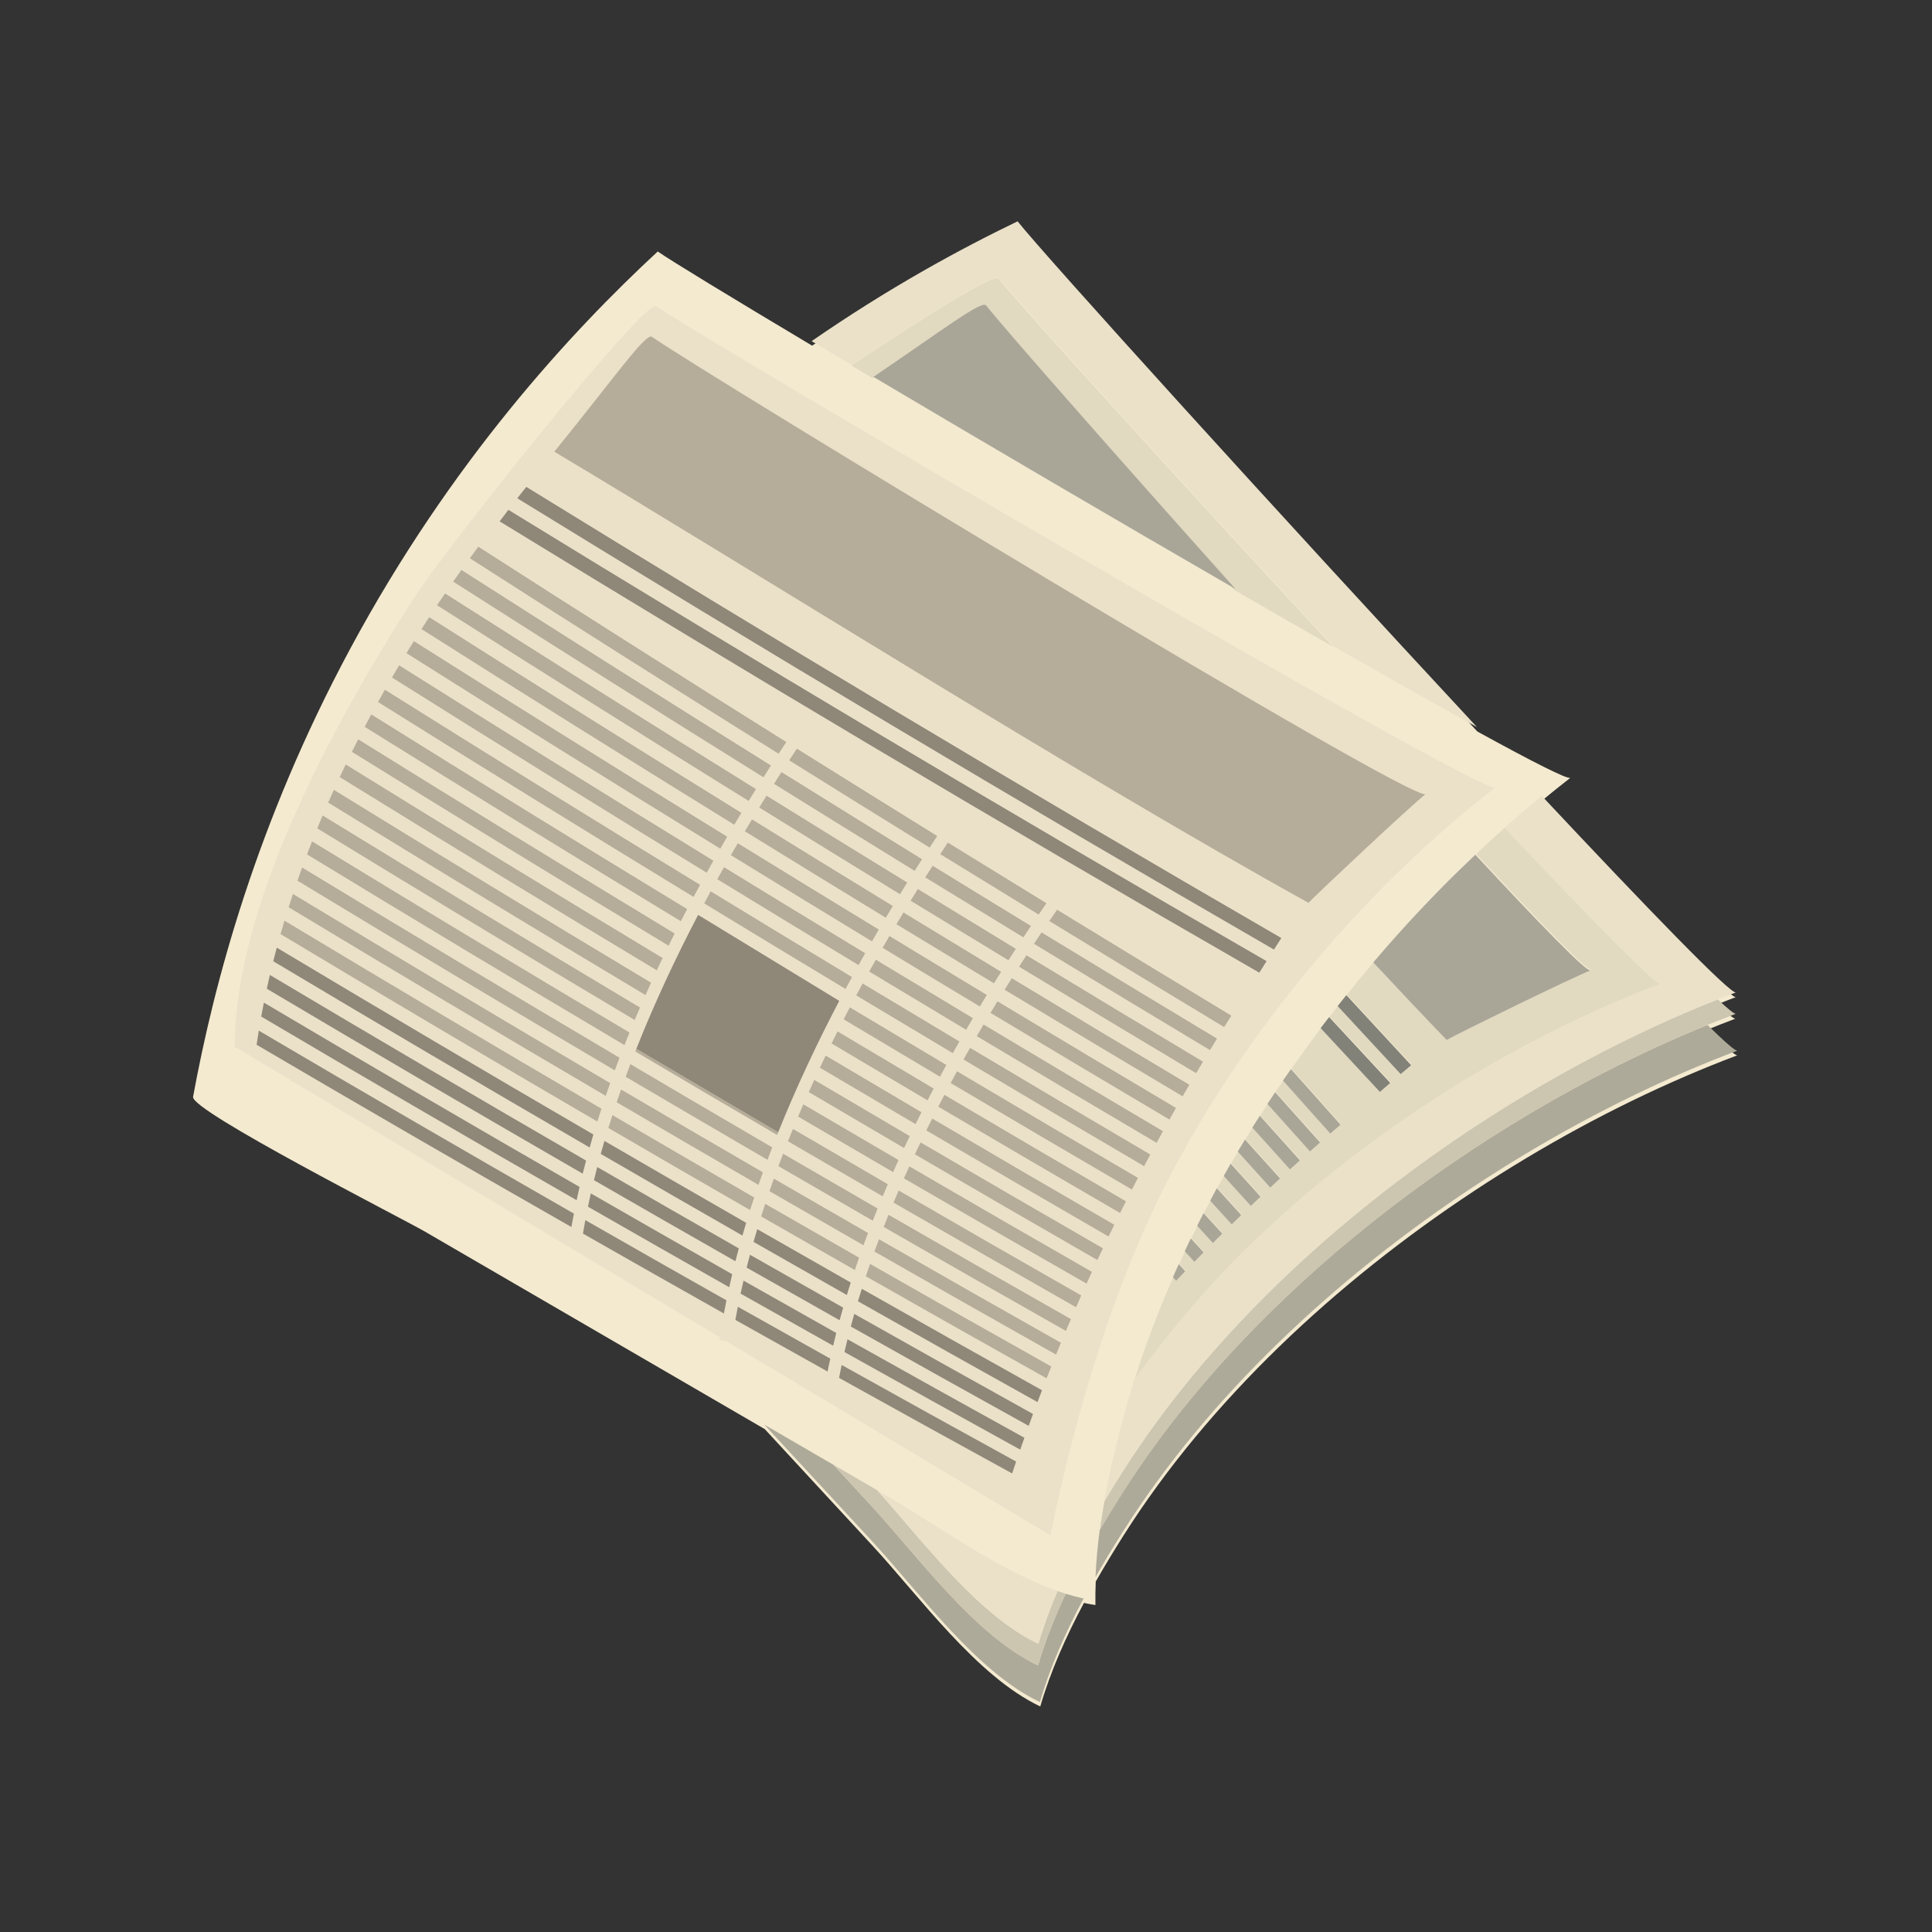 <?xml version="1.0" encoding="UTF-8" standalone="no"?>
<svg
   xmlns:dc="http://purl.org/dc/elements/1.1/"
   xmlns:cc="http://creativecommons.org/ns#"
   xmlns:rdf="http://www.w3.org/1999/02/22-rdf-syntax-ns#"
   xmlns:svg="http://www.w3.org/2000/svg"
   xmlns="http://www.w3.org/2000/svg"
   viewBox="0 0 2829.333 2829.333"
   height="2829.333"
   width="2829.333"
   xml:space="preserve"
   id="svg2"
   version="1.1"><rect x="0" y="0" width="2829.333" height="2829.333" fill="#333333" stroke="none"/><defs
     id="defs6" /><g
     transform="matrix(1.333,0,0,-1.333,0,2829.333)"
     id="g10"><g
       transform="scale(0.1)"
       id="g12"><g
         transform="scale(1.171)"
         id="g14"><path
           id="path16"
           style="fill:#f4ead0;fill-opacity:1;fill-rule:nonzero;stroke:none"
           d="m 16282.5,8569.12 c -12.8,-4.79 -72.2,43.11 -169.9,134.55 57.6,22.8 115.3,45.85 173.3,67.7 -50.3,-18.95 -818.5,774.12 -1820.1,1842.63 88.3,72.9 177.4,144.8 267.9,214.8 -24.4,-18.8 -355.1,149.4 -873.5,434.1 -1831.6,1970.1 -4068.91,4438.7 -4308.57,4744 -540.69,-260.4 -1208.86,-624.1 -1932.38,-1124.1 -766.33,457.4 -1318.63,793.4 -1448.47,883.6 C 5356.82,15012.7 4230.31,13794.5 3287.7,12043.1 2404.6,10402.3 2005.19,8892.35 1811.39,7835.3 1787.49,7704.93 3773.9,6694.66 3984.02,6572.58 c 724.21,-420.91 1448.45,-841.82 2172.65,-1262.73 339.4,-197.22 678.8,-394.53 1018.21,-591.75 336.94,-364.56 673.88,-729.03 1010.82,-1093.59 443.86,-480.16 978.07,-1225.93 1574,-1508.61 96.39,331.17 242.3,658 409.6,971.5 36.1,-7.85 72.1,-14.68 107.8,-19.89 -1.1,73.08 0,146.59 3,220.36 84.6,148.21 172.6,293.01 261.2,433.03 100.9,159.31 207.3,315.13 318.6,467.44 112.5,154.1 230,304.62 351.7,451.64 123,148.56 250.4,293.44 381.7,434.74 132.2,142.5 268.4,281.32 408,416.64 140.3,136.01 284.2,268.43 431.1,397.26 147.2,129.09 297.6,254.68 450.7,376.68 152.9,121.84 308.6,240.17 466.9,355 157.4,114.15 317.4,224.89 479.6,331.95 160.9,106.12 323.9,208.74 489.1,307.78 162.9,97.67 328,191.84 495,282.43 163.9,88.87 329.8,174.17 497.5,255.79 163.7,79.65 329.3,155.73 496.5,227.95 162.6,70.18 326.7,136.61 492.3,199.02 -17.1,-6.49 -117,80.76 -280.7,240.67 87.3,35.52 175,70.02 263.2,103.23" /></g><g
         transform="scale(1.171)"
         id="g18"><path
           id="path20"
           style="fill:#aeaa99;fill-opacity:1;fill-rule:nonzero;stroke:none"
           d="m 15790,8413.82 c -167.3,-72.25 -332.9,-148.35 -496.8,-228.12 -167.7,-81.65 -333.7,-166.97 -497.6,-255.88 -167.1,-90.53 -332.2,-184.82 -495.1,-282.52 -165.4,-99.07 -328.4,-201.73 -489.2,-307.89 -162.4,-107.19 -322.5,-217.88 -479.9,-332.06 -158.3,-114.79 -314.1,-233.16 -467,-355.04 -153.3,-122.13 -303.7,-247.68 -450.9,-376.81 -147,-128.96 -290.9,-261.43 -431.2,-397.48 -139.7,-135.29 -276,-274.24 -408.3,-416.79 -131.2,-141.34 -258.7,-286.28 -381.7,-434.8 -121.8,-147.07 -239.3,-297.73 -351.9,-451.89 -111.2,-152.36 -217.7,-308.23 -318.6,-467.6 -69,-108.89 -137.6,-220.77 -204.5,-334.88 -19.6,-147.75 -33.3,-295.67 -39.3,-442.32 84.5,148.27 172.7,293.12 261.3,433.19 101,159.36 207.4,315.23 318.7,467.51 112.6,154.25 230.1,304.82 351.9,451.89 123,148.52 250.5,293.54 381.6,434.89 132.4,142.54 268.6,281.41 408.3,416.78 140.4,136.05 284.3,268.43 431.2,397.4 147.3,129.13 297.7,254.76 450.9,376.81 152.9,121.87 308.7,240.25 467.1,355.03 157.4,114.28 317.4,224.96 479.8,332.15 160.8,106.16 323.9,208.73 489.2,307.89 162.9,97.71 328,191.91 495.1,282.44 164,88.91 329.9,174.31 497.6,255.88 163.9,79.77 329.5,155.86 496.8,228.12 162.6,70.12 326.8,136.65 492.5,199 -17.1,-6.41 -117,80.88 -280.9,240.84 -76.7,-31.17 -153.1,-62.94 -229.1,-95.74" /></g><path
         id="path22"
         style="fill:#aeaa99;fill-opacity:1;fill-rule:nonzero;stroke:none"
         d="m 11404.1,2928.8 c -697.9,331.1 -1323.7,1204.6 -1843.56,1767 -134.38,145.4 -268.76,290.8 -403.14,436.2 -253.43,147.3 -506.85,294.6 -760.28,441.8 394.65,-426.9 789.31,-853.9 1183.95,-1280.8 519.93,-562.5 1145.63,-1436 1843.53,-1767 112.9,387.8 283.9,770.7 479.9,1137.8 -65.1,14.2 -130.7,31.9 -196.7,52.5 -121.3,-257.8 -226.3,-521.4 -303.7,-787.5" /><path
         id="path24"
         style="fill:#ccc5b0;fill-opacity:1;fill-rule:nonzero;stroke:none"
         d="m 11404.1,2928.8 c 77.4,266.1 182.4,529.7 303.7,787.5 -29.7,9.3 -59.4,19.2 -89.2,29.7 -81.9,-191.3 -153.7,-385.2 -210.5,-580.3 -666,315.9 -1266.2,1125.6 -1771.49,1687.8 -159.73,92.8 -319.47,185.6 -479.21,278.5 134.38,-145.4 268.76,-290.8 403.14,-436.2 519.86,-562.4 1145.66,-1435.9 1843.56,-1767" /><g
         transform="scale(1.17)"
         id="g26"><path
           id="path28"
           style="fill:#ccc5b0;fill-opacity:1;fill-rule:nonzero;stroke:none"
           d="m 15313.2,8397.09 c -167.9,-81.74 -334.1,-167.24 -498.2,-256.24 -167.3,-90.63 -332.5,-184.93 -495.7,-282.74 -165.4,-99.27 -328.7,-201.95 -489.7,-308.22 -162.5,-107.31 -322.7,-218.11 -480.3,-332.51 -158.5,-114.91 -314.5,-233.41 -467.6,-355.42 -153.4,-122.18 -304,-247.95 -451.4,-377.22 -147.1,-129.02 -291.1,-261.62 -431.7,-397.91 -139.7,-135.43 -276.1,-274.45 -408.6,-417.15 -131.5,-141.5 -259,-286.68 -382.2,-435.36 -121.9,-147.23 -239.5,-297.96 -352.3,-452.37 -111.3,-152.53 -217.8,-308.48 -318.9,-468.02 -55.9,-88.41 -111.6,-178.61 -166.5,-270.44 -15.7,-88.91 -29.8,-178.09 -41.7,-267.35 67.1,114.22 135.7,226.23 204.8,335.24 101,159.54 207.6,315.58 318.9,468.1 112.7,154.33 230.3,305.15 352.3,452.38 123.2,148.68 250.7,293.78 382.1,435.27 132.5,142.7 268.8,281.81 408.7,417.24 140.5,136.2 284.6,268.81 431.7,397.91 147.4,129.27 298,254.96 451.4,377.22 153.1,122.01 309,240.51 467.5,355.42 157.6,114.31 317.8,225.12 480.4,332.42 161,106.27 324.2,209.04 489.7,308.22 163.1,97.81 328.4,192.2 495.7,282.83 164.1,89.01 330.2,174.42 498.2,256.15 164,79.86 329.8,156.04 497.2,228.37 76.1,32.84 152.6,64.64 229.4,95.85 87.5,35.48 175.3,70.11 263.6,103.36 -12.7,-4.87 -72.2,43.18 -170.1,134.75 -107.1,-42.41 -213.7,-85.84 -319.4,-131.5 -167.5,-72.33 -333.3,-148.51 -497.3,-228.28" /></g><g
         transform="scale(1.17)"
         id="g30"><path
           id="path32"
           style="fill:#ebe1c9;fill-opacity:1;fill-rule:nonzero;stroke:none"
           d="m 14122.7,10363.6 c 816.5,-863.39 1420.5,-1480.13 1462,-1464.49 -148.4,-55.91 -295.3,-115.4 -440.9,-178.23 -149.8,-64.71 -298.1,-132.83 -444.8,-204.21 -150.1,-73.09 -298.7,-149.51 -445.6,-229.09 -149.5,-81.03 -297.4,-165.49 -443.2,-252.94 -148,-88.64 -294,-180.61 -438,-275.67 -145.4,-95.91 -288.7,-195.07 -429.6,-297.3 -141.8,-102.83 -281.2,-208.83 -418.2,-317.9 -137.2,-109.25 -271.8,-221.74 -403.6,-337.39 -131.7,-115.4 -260.5,-234.05 -386.1,-355.86 -386.6,-374.57 -747.5,-801.98 -1080.6,-1254.42 -33.2,-105.49 -65.2,-211.39 -94.3,-318.16 -73.5,-269.26 -141.5,-550.84 -191.9,-835.31 54.8,91.8 110.5,181.98 166.4,270.37 101.1,159.5 207.6,315.42 318.9,467.92 112.7,154.38 230.3,305.08 352.2,452.28 123.1,148.65 250.7,293.79 382.1,435.26 132.5,142.67 268.8,281.66 408.6,417.06 140.5,136.26 284.4,268.84 431.6,397.83 147.3,129.24 297.9,254.99 451.2,377.14 153.1,121.98 309,240.45 467.5,355.34 157.6,114.37 317.7,225.16 480.2,332.43 161,106.25 324.3,208.92 489.7,308.16 163.1,97.79 328.3,192.07 495.5,282.68 164.1,88.99 330.2,174.47 498.1,256.19 164,79.75 329.8,155.91 497.2,228.23 105.7,45.65 212.3,89.07 319.3,131.47 57.8,22.82 115.5,45.81 173.6,67.7 -50.3,-18.89 -819.5,775.15 -1822.4,1844.91 -48.3,-39.8 -96.6,-79.5 -144.3,-120.1 -70.9,-60.4 -141.1,-121.8 -210.6,-183.9" /></g><g
         transform="scale(1.153)"
         id="g34"><path
           id="path36"
           style="fill:#ebe1c9;fill-opacity:1;fill-rule:nonzero;stroke:none"
           d="m 9517.23,15759.5 c 183.07,-233.3 1691.97,-1894.5 3186.57,-3508.1 523.9,-299.4 994.5,-564.6 1368.6,-770 -1860.4,2001.1 -4132.84,4508.4 -4376.26,4818.6 -549.2,-264.5 -1227.91,-633.9 -1962.81,-1141.8 122.41,-73.1 250.18,-149.2 382.52,-227.8 701.99,469.1 1361.49,879.9 1401.38,829.1" /></g><path
         id="path38"
         style="fill:#ebe1c9;fill-opacity:1;fill-rule:nonzero;stroke:none"
         d="m 11408.1,3165.7 c 56.8,195.1 128.6,389 210.5,580.3 -648.4,228 -1324.1,725.1 -1869.31,1042 -37.56,21.8 -75.12,43.6 -112.68,65.5 505.29,-562.2 1105.49,-1371.9 1771.49,-1687.8" /><g
         transform="scale(1.118)"
         id="g40"><path
           id="path42"
           style="fill:#e1d9c0;fill-opacity:1;fill-rule:nonzero;stroke:none"
           d="m 8367.24,15392.9 c 68.42,-40.7 137.9,-82 208.58,-123.9 705.06,478.1 1064.47,755.4 1106.94,701.3 172.28,-219.6 1253.44,-1449.7 2447.54,-2783.5 334.7,-193.5 659.8,-380.4 967,-555.9 -1540.9,1663.6 -3096.5,3376.2 -3285.27,3616.7 -41.12,52.4 -721.05,-371.1 -1444.79,-854.7" /></g><g
         transform="scale(1.119)"
         id="g44"><path
           id="path46"
           style="fill:#e1d9c0;fill-opacity:1;fill-rule:nonzero;stroke:none"
           d="m 12273.3,6746.58 c 131.4,127.41 266.1,251.5 403.8,372.19 137.9,120.97 278.7,238.62 422.2,352.88 143.2,114.08 289,224.94 437.3,332.49 147.4,106.93 297.3,210.64 449.4,310.95 150.5,99.42 303.2,195.61 458.1,288.32 152.5,91.47 307.2,179.8 463.5,264.55 153.6,83.24 309,163.16 466.1,239.6 153.4,74.66 308.5,145.91 465.2,213.59 152.2,65.71 305.9,127.94 461.1,186.41 -43.4,-16.36 -675.2,628.69 -1529.1,1531.74 -69.5,-62.2 -138.5,-125 -206.7,-188.7 -23.7,-22.1 -46.8,-44.9 -70.4,-67.2 638.8,-687.83 1090.9,-1152.38 1131.3,-1137.09 -164.2,-61.87 -1310.6,-623.59 -1413.2,-682.86 -231.3,240.13 -472.6,495.65 -720.7,762.16 -50.1,-58.92 -100.3,-117.92 -149.6,-177.64 -39.7,-48.19 -78.5,-97.19 -117.5,-146 211.3,-229.23 423.2,-458.73 636.5,-688.68 -34.4,-28.87 -68.8,-57.84 -103,-86.81 -207.5,223.25 -413.5,445.95 -619.2,668.65 -28.1,-35.94 -55.7,-72.41 -83.6,-108.62 199.6,-215.56 399.2,-431.2 600.5,-647.28 -34,-29.15 -67.9,-58.39 -101.6,-87.71 -195.2,209.2 -388.8,417.87 -582.4,626.54 -2.5,-3.31 -5.1,-6.53 -7.6,-9.92 -97.1,-129.01 -191.2,-260.17 -283.6,-392.57 162.1,-182.03 323.9,-364.06 487.2,-546.44 -33.7,-28.88 -67.3,-57.93 -100.8,-86.99 -155.9,173.89 -310.3,347.24 -465.1,520.78 -26,-37.91 -51,-76.44 -76.6,-114.71 147.1,-164.41 293.6,-328.65 441.6,-493.42 -33.2,-29.14 -66.3,-58.47 -99.3,-87.7 -140.3,155.74 -279.1,311.12 -418.5,466.68 -25.1,-38.44 -49.6,-77.42 -74.3,-116.13 131.3,-146.27 262,-292.35 394.2,-438.79 -32.8,-29.42 -65.5,-59.01 -98,-88.6 -123.9,137.23 -246.6,274.02 -369.9,410.98 -10,-16 -20.4,-31.73 -30.3,-47.74 -14.2,-23.06 -27.7,-46.58 -41.8,-69.82 114.9,-127.49 229.3,-254.71 344.8,-382.38 -32.3,-29.77 -64.4,-59.54 -96.4,-89.4 -107.1,118.01 -212.8,235.67 -319.4,353.5 -23.5,-39.61 -47,-79.21 -69.9,-119 98,-108.18 195.1,-216.09 293.6,-324.26 -31.9,-29.95 -63.5,-60.09 -95.1,-90.21 -89.4,98.16 -177.7,196.06 -266.7,294.13 -19.4,-34.33 -39.4,-68.3 -58.3,-102.81 -3.3,-5.9 -6.2,-11.8 -9.4,-17.61 80.3,-88.15 159.7,-176.04 240.2,-264.28 -31.3,-30.22 -62.5,-60.53 -93.5,-90.92 -71,77.69 -141.2,155.11 -212,232.8 -21.7,-40.76 -44,-81.17 -65.2,-122.12 61.6,-67.41 122.6,-134.55 184.4,-201.96 -30.8,-30.49 -61.4,-61.07 -92,-91.73 -51.9,56.5 -103.1,112.82 -154.8,169.24 -20.8,-41.4 -41.8,-82.61 -62.1,-124.27 42,-45.69 83.5,-91.29 125.6,-136.97 -30.3,-30.76 -60.5,-61.6 -90.6,-92.53 -31.8,34.51 -63.2,68.93 -94.9,103.35 -19.9,-42.02 -39.7,-84.13 -59,-126.42 21.4,-23.24 42.6,-46.4 64.1,-69.65 -29.8,-31.02 -59.5,-62.04 -89.1,-93.15 -10.7,11.62 -21.3,23.24 -32.1,34.86 -29.8,-67.76 -59.8,-135.44 -88.1,-203.84 -76.6,-184.62 -148,-371.38 -213.1,-560.38 -26.8,-77.24 -51.7,-155.12 -76.4,-233.08 348.4,473.22 725.9,920.24 1130.2,1312" /></g><g
         transform="scale(1.1)"
         id="g48"><path
           id="path50"
           style="fill:#a9a698;fill-opacity:1;fill-rule:nonzero;stroke:none"
           d="M 8723.31,15531.6 C 9804.54,14890 11133,14110.5 12339,13413.6 c -1214.7,1356.8 -2314.5,2608 -2489.71,2831.4 -43.2,55 -408.79,-227.1 -1125.98,-713.4" /></g><g
         transform="scale(1.072)"
         id="g52"><path
           id="path54"
           style="fill:#a9a698;fill-opacity:1;fill-rule:nonzero;stroke:none"
           d="m 16300,9854.33 c -42.2,-15.95 -513.8,468.67 -1180.2,1186.17 -123.3,-116.8 -244.9,-235.4 -363.8,-356.6 -145.3,-148.2 -287.5,-299.4 -426.2,-453.8 -86.8,-96.4 -171.7,-194.4 -255.9,-293.04 258.9,-278.03 510.6,-544.58 751.9,-795.09 107,61.83 1302.9,647.82 1474.2,712.36" /></g><path
         id="path56"
         style="fill:#828279;fill-opacity:1;fill-rule:nonzero;stroke:none"
         d="m 15503.4,9522.3 c -238.6,257.2 -475.6,513.9 -712,770.3 -32,-39.8 -64.2,-79.4 -95.8,-119.5 230.1,-249.1 460.5,-498.2 692.6,-747.9 38.2,32.4 76.7,64.8 115.2,97.1" /><path
         id="path58"
         style="fill:#828279;fill-opacity:1;fill-rule:nonzero;stroke:none"
         d="m 15273.7,9327.6 c -225.1,241.7 -448.4,482.9 -671.6,724 -31.1,-40.4 -62.7,-80.5 -93.4,-121.3 216.5,-233.4 433.1,-466.8 651.4,-700.8 37.7,32.8 75.6,65.5 113.6,98.1" /><path
         id="path60"
         style="fill:#a9a698;fill-opacity:1;fill-rule:nonzero;stroke:none"
         d="m 14727.9,8868.9 c -182.6,204 -363.6,407.6 -544.9,611.2 -27.8,-39.7 -56.1,-79 -83.4,-119 -1.6,-2.3 -3.1,-4.7 -4.7,-7 173.2,-194.1 345.9,-388 520.3,-582.5 37.4,32.5 75,65 112.7,97.3" /><path
         id="path62"
         style="fill:#a9a698;fill-opacity:1;fill-rule:nonzero;stroke:none"
         d="m 14503.2,8673.9 c -165.5,184.3 -329.4,368 -493.9,551.9 -28.4,-42.6 -57.3,-85 -85.3,-128 155.9,-174 311.2,-347.8 468.1,-522 36.9,32.7 74,65.5 111.1,98.1" /><path
         id="path64"
         style="fill:#a9a698;fill-opacity:1;fill-rule:nonzero;stroke:none"
         d="m 14281.8,8477.1 c -147.8,163.8 -294,327.2 -440.9,490.8 -27.6,-43.3 -55.3,-86.6 -82.4,-130.2 137.9,-153.2 275.1,-306.2 413.7,-459.7 36.4,33.1 72.9,66.2 109.6,99.1" /><path
         id="path66"
         style="fill:#a9a698;fill-opacity:1;fill-rule:nonzero;stroke:none"
         d="m 14063.5,8278.5 c -129.2,142.8 -257.1,285.1 -385.7,427.7 -26.7,-43.9 -53.2,-88.1 -79.4,-132.3 119.2,-131.8 237.5,-263.4 357.3,-395.4 35.8,33.4 71.7,66.7 107.8,100" /><path
         id="path68"
         style="fill:#a9a698;fill-opacity:1;fill-rule:nonzero;stroke:none"
         d="m 13848.6,8078.1 c -110.1,121 -218.8,241.7 -328.4,362.7 -25.8,-44.7 -51,-89.7 -76.3,-134.6 99.6,-109.7 198.4,-219.2 298.4,-329 35.3,33.7 70.7,67.4 106.3,100.9" /><path
         id="path70"
         style="fill:#a9a698;fill-opacity:1;fill-rule:nonzero;stroke:none"
         d="m 13636.9,7875.9 c -90,98.7 -178.9,197 -268.7,295.6 -24.9,-45.4 -48.7,-91.3 -73,-136.9 79.2,-86.9 157.7,-173.5 237.1,-260.4 34.7,34 69.6,67.9 104.6,101.7" /><path
         id="path72"
         style="fill:#a9a698;fill-opacity:1;fill-rule:nonzero;stroke:none"
         d="m 13428.5,7672.1 c -69.1,75.4 -137.3,150.5 -206.2,225.9 -23.9,-46.1 -46.5,-92.8 -69.8,-139.2 57.8,-63.1 115.1,-126.1 173.1,-189.3 34.2,34.3 68.5,68.5 102.9,102.6" /><path
         id="path74"
         style="fill:#a9a698;fill-opacity:1;fill-rule:nonzero;stroke:none"
         d="m 13223.5,7466.6 c -47.1,51.1 -93.5,102.1 -140.5,153.2 -5.8,-11.9 -12,-23.6 -17.8,-35.5 -16.9,-35 -32.6,-70.5 -49.2,-105.6 35.5,-38.5 70.6,-77 106.2,-115.6 33.6,34.6 67.4,69.1 101.3,103.5" /><path
         id="path76"
         style="fill:#a9a698;fill-opacity:1;fill-rule:nonzero;stroke:none"
         d="m 13021.7,7259.4 c -24,26 -47.7,51.9 -71.7,77.9 -21.7,-47.6 -42.8,-95.3 -63.9,-143.1 12.1,-13 24,-26 36,-39 33.1,34.8 66.3,69.5 99.6,104.2" /><g
         transform="scale(1.101)"
         id="g78"><path
           id="path80"
           style="fill:#ebe1c9;fill-opacity:1;fill-rule:nonzero;stroke:none"
           d="m 11672.1,8108.73 c -600.2,354.76 -1195.3,709.7 -1786.4,1064.64 23.44,39.06 46.7,77.58 69.86,115.65 589.64,-354.85 1183.14,-709.7 1781.84,-1064.37 -21.9,-38.61 -43.7,-77.22 -65.3,-115.92 z m -128.2,-232.38 c -603.1,354.84 -1201.1,709.88 -1795.01,1065 22.71,39.15 45.33,77.76 67.95,116.1 592.46,-355.03 1188.96,-709.97 1790.76,-1064.82 -21.3,-38.79 -42.6,-77.49 -63.7,-116.28 z m -124.8,-232.94 c -605.7,354.67 -1206.2,709.52 -1802.58,1064.46 21.9,39.24 43.7,78.31 65.59,116.83 595.19,-355.03 1194.59,-709.97 1798.99,-1064.73 -20.8,-38.79 -41.5,-77.67 -62,-116.56 z m -121.5,-233.47 c -607.9,354.21 -1210.7,708.79 -1809.44,1063.36 21.16,39.52 42.42,78.58 63.68,117.47 597.56,-354.85 1199.26,-709.52 1806.06,-1064 -20.3,-38.98 -40.5,-77.86 -60.3,-116.83 z m -118.3,-234.02 c -609.7,353.57 -1214.29,707.42 -1814.79,1061.55 20.35,39.6 40.7,79.12 61.14,118.19 599.75,-354.49 1203.45,-708.7 1812.35,-1062.73 -19.7,-38.98 -39.3,-77.95 -58.7,-117.01 z m -114.9,-234.57 c -611.1,352.67 -1217.13,705.7 -1819.17,1059 19.62,39.79 39.34,79.31 59.14,118.65 601.32,-353.67 1206.63,-707.15 1817.13,-1060.27 -19.2,-39.16 -38.2,-78.23 -57.1,-117.38 z M 10953,6706.42 c -612,351.4 -1218.92,703.24 -1821.87,1055.28 18.62,39.97 37.33,79.94 56.32,119.55 602.59,-352.76 1209.15,-705.24 1820.85,-1057.28 -18.6,-39.24 -37.1,-78.4 -55.3,-117.55 z m -108.1,-235.39 c -612.4,349.86 -1219.84,700.16 -1823.29,1050.83 17.83,40.25 36.01,80.13 54.18,120.01 603.23,-351.4 1210.41,-702.52 1822.71,-1053.1 -18,-39.25 -35.9,-78.49 -53.6,-117.74 z M 10740,6235.19 c -611.8,347.86 -1218.87,696.16 -1822,1044.84 16.89,40.52 33.88,80.85 51.17,121 603.38,-349.66 1210.73,-699.06 1822.83,-1047.92 -17.5,-39.24 -34.8,-78.58 -52,-117.92 z m -101.4,-236.2 c -610.7,345.49 -1216.76,691.44 -1819,1037.75 15.9,40.79 32.04,81.4 48.4,121.92 602.8,-347.59 1209.5,-694.8 1821,-1041.48 -16.9,-39.33 -33.7,-78.76 -50.4,-118.19 z m -97.9,-236.47 c -608.85,342.49 -1212.89,685.53 -1813.2,1029.02 14.85,41.06 30.04,81.95 45.41,122.83 601.32,-344.95 1206.45,-689.53 1816.29,-1033.48 -16.2,-39.43 -32.4,-78.94 -48.5,-118.37 z m -94.7,-236.75 c -605.63,338.95 -1206.77,678.54 -1804.22,1018.58 13.74,41.33 27.44,82.76 41.77,124 599.11,-341.85 1201.88,-683.35 1809.35,-1024.11 -15.7,-39.53 -31.3,-78.95 -46.9,-118.47 z m -91.1,-237.02 c -601.66,334.86 -1198.7,670.36 -1792.25,1006.31 12.52,41.7 25.67,83.22 38.84,124.83 595.59,-338.04 1194.73,-675.63 1798.61,-1012.58 -15.2,-39.52 -30.3,-79.04 -45.2,-118.56 z m -87.7,-237.29 c -596.08,329.86 -1187.53,660.46 -1775.57,991.41 11.21,42.16 22.63,84.31 34.55,126.46 590.95,-333.59 1185.46,-666.73 1784.42,-999.13 -14.6,-39.61 -29.2,-79.13 -43.4,-118.74 z m -84.4,-237.48 c -588.9,324.24 -1173.47,649.11 -1754.72,974.43 9.79,42.51 20.13,85.12 30.69,127.64 584.86,-328.32 1173.1,-656.1 1765.83,-983.24 -14.1,-39.61 -28,-79.22 -41.8,-118.83 z m -81,-237.56 c -579.76,317.33 -1155.24,635.47 -1727.66,953.98 8.22,43.06 16.87,86.22 25.96,129.28 577.01,-322.05 1157.28,-643.56 1741.8,-964.43 -13.5,-39.61 -26.9,-79.22 -40.1,-118.83 z M 8315.73,5851.09 c -309.24,173.34 -617.29,346.77 -924.36,520.29 9.37,43.42 19.04,86.75 29.19,130.18 307.58,-174.34 616.14,-348.58 925.9,-522.64 -10.77,-42.61 -20.71,-85.22 -30.73,-127.83 z m -55.84,-257.27 c -307.91,171.51 -614.66,343.21 -920.43,515.1 7.8,43.88 15.88,87.85 24.55,131.82 306.58,-172.79 614.12,-345.5 922.85,-518.01 -9.3,-42.97 -18.51,-85.95 -26.97,-128.91 z m -981.63,841.33 c -472.87,267.64 -942.33,535.63 -1410.05,803.81 9.17,44.34 18.37,88.67 28.35,133 468.26,-269.18 938.32,-538.27 1411.79,-806.99 -10.33,-43.24 -20.51,-86.49 -30.09,-129.82 z m -52.94,-262.28 c -471.94,265.46 -940.49,531.46 -1407.34,797.64 7.49,44.79 15.66,89.67 24.06,134.54 467.19,-267.09 936.09,-534.08 1408.43,-800.54 -8.93,-43.88 -17.07,-87.76 -25.15,-131.64 z m -4562.75,3241.7 c 10,45.88 20.32,91.84 31.07,137.63 1038,-618.39 2090.64,-1236.15 3156.13,-1852.82 -11.54,-43.7 -23.02,-87.31 -33.86,-131.01 -1064.47,614.4 -2116.16,1229.98 -3153.34,1846.2 z M 5755.35,7303.65 C 4692.78,7913.5 3642.77,8524.72 2607.09,9136.67 c 6.78,37.06 13.5,74.13 20.79,111.1 1.85,9.45 3.95,18.9 5.83,28.26 1036.43,-614.04 2087.27,-1227.44 3150.78,-1839.57 -10.22,-44.24 -19.75,-88.57 -29.14,-132.81 z m -52.2,-267.73 c -1060.35,605.22 -2108.33,1211.81 -3142.22,1819.3 6.88,47.15 14.16,94.21 21.89,141.27 1034.82,-609.85 2083.84,-1218.71 3145.31,-1826.3 -8.65,-44.78 -17.21,-89.48 -24.98,-134.27 z M 2762.51,9824.65 c 1039.05,-622.21 2092.97,-1244.06 3159.92,-1864.91 -12.83,-43.15 -24.97,-86.57 -37.15,-129.91 -1066.3,618.76 -2119.64,1238.61 -3158.22,1858.92 11.41,45.42 23.31,90.75 35.45,135.9 z m 76.84,269.45 C 3879.48,9468.08 4934.7,8842.23 6003.16,8217.21 c -13.97,-42.79 -27.67,-85.59 -41.07,-128.55 -1067.82,623.02 -2122.47,1246.87 -3162.13,1871.17 12.79,44.87 25.94,89.67 39.39,134.27 z m 84.41,266.6 c 1040.79,-629.62 2096.91,-1259.28 3166.48,-1888.13 -15.05,-42.33 -30.07,-84.66 -44.6,-127.27 -1068.97,626.93 -2124.6,1254.6 -3165.01,1882.5 14.08,44.4 28.41,88.7 43.13,132.9 z m 91.62,263.9 C 4056.58,9991.63 5113.3,9358.52 6183.62,8725.95 6167.56,8683.98 6151.9,8641.73 6136.3,8599.49 5066.27,9230.24 4009.76,9861.63 2968.68,10493 c 15.32,44 30.81,87.9 46.7,131.6 z m 99.03,261 c 1041.21,-636.1 2098.11,-1272.44 3168.79,-1908.37 -17.03,-41.61 -33.96,-83.4 -50.57,-125.37 -1070.54,634.29 -2127.37,1269.04 -3168.62,1903.54 16.5,43.5 33.37,86.9 50.4,130.2 z m 74.6,184.9 c 10.19,24.6 20.74,49 31.1,73.4 1040.71,-638.8 2097.29,-1278 3167.81,-1916.93 -17.88,-41.34 -35.46,-82.94 -53,-124.64 -1070.65,637.47 -2127.46,1275.27 -3168.48,1912.77 7.57,18.4 14.91,37 22.57,55.4 z m 143.12,329.3 c 1040.04,-641.3 2096.11,-1283.3 3166.27,-1925 -18.74,-41.06 -37.34,-82.31 -55.77,-123.73 -1070.43,640.38 -2126.83,1281.03 -3167.29,1921.13 18.71,42.7 37.59,85.2 56.79,127.6 z m 118.34,253.4 c 1038.82,-643.5 2093.84,-1287.7 3163.1,-1932.02 -19.54,-40.7 -39.02,-81.68 -58.32,-122.92 -1069.74,643.04 -2125.32,1286.14 -3164.78,1928.64 19.75,42.2 39.75,84.3 60,126.3 z m 124.66,250.9 c 1037.17,-645.4 2090.68,-1291.6 3158.55,-1938.09 -20.28,-40.43 -40.45,-81.22 -60.57,-122.28 -1068.65,645.47 -2122.99,1290.77 -3161.06,1935.17 20.76,41.9 41.83,83.6 63.08,125.2 z m 130.39,248.5 c 1035.12,-646.8 2086.71,-1294.8 3152.8,-1943.1 -21.06,-40.3 -42.1,-80.6 -63.03,-121.5 -1066.98,647.4 -2119.53,1294.6 -3155.67,1940.6 21.75,41.4 43.7,82.8 65.9,124 z m 136.04,246.3 c 1032.67,-648.1 2081.97,-1297.5 3145.87,-1947.3 -21.72,-39.9 -43.39,-80.3 -65.07,-120.9 -1065.04,649.1 -2115.56,1297.8 -3149.52,1945.3 22.73,41.1 45.58,82.1 68.72,122.9 z m 141.96,243.7 c 1029.67,-648.8 2076.07,-1299.2 3137.15,-1950.2 -22.37,-39.6 -44.77,-79.7 -67.19,-120.2 -1062.54,650.4 -2110.44,1300.4 -3141.65,1948.8 23.66,40.7 47.6,81.2 71.69,121.6 z m 106.26,175.6 c 13.59,22.1 27.44,43.9 41.16,65.9 1026.31,-649.4 2069.43,-1300.4 3127.35,-1952.3 -23.02,-39.4 -46.11,-79.2 -69.3,-119.5 -1059.57,651.4 -2104.39,1302.2 -3132.43,1951.3 11.1,18.2 22.03,36.5 33.22,54.6 z m 193.86,305.1 c 1022.5,-649.5 2061.91,-1300.9 3116.19,-1953.3 -23.61,-39 -47.36,-78.7 -71.25,-118.9 -1056.16,652.1 -2097.49,1303.4 -3121.95,1952.9 25.5,39.9 51.11,79.7 77.01,119.3 z m 158.08,236.9 c 1018.25,-649.3 2053.49,-1300.7 3103.65,-1953.2 -24.18,-38.7 -48.64,-78.2 -73.27,-118.3 -1052.3,652.4 -2089.69,1303.9 -3110.13,1953.4 26.38,39.5 53,78.9 79.75,118.1 z m 163.54,234.4 c 1013.53,-648.7 2044.11,-1299.8 3089.66,-1952.1 -24.73,-38.3 -49.84,-77.5 -75.29,-117.6 -1047.9,652.5 -2080.84,1303.7 -3096.78,1952.8 27.26,39.1 54.78,78.1 82.41,116.9 z m 168.69,232.2 c 1008.46,-647.9 2034,-1298.3 3074.56,-1950.1 -25.25,-37.9 -50.97,-76.7 -77.31,-116.9 -1043.1,652.1 -2071.2,1302.8 -3082.23,1951.2 28.14,38.7 56.45,77.3 84.98,115.8 z m 300.11,367.7 c 2429.71,-1492 4952.94,-2997.7 7567.44,-4504.39 -24.3,-38.52 -48.5,-77.04 -72.5,-115.56 -2619.34,1506.35 -5147.59,3011.95 -7582.52,4504.55 29,38.6 58.24,77.1 87.58,115.4 z m 111.52,144 c 22.35,28.5 44.94,56.7 67.49,85 2418.83,-1490.6 4931.63,-2995.8 7535.93,-4503 -24.9,-38.34 -49.6,-76.77 -74.2,-115.11 -2609.5,1507.11 -5127.54,3012.51 -7551.88,4503.91 7.59,9.7 15.04,19.5 22.66,29.2 z m 1318.97,1577.1 c 545.81,-379.2 7595.65,-4658.1 7719.75,-4562.2 -141.1,-109 -1086.8,-996.9 -1168.9,-1085.2 -2289.3,1268.4 -5418.12,3240.8 -7524.85,4501.5 615.18,758.9 912.93,1188.3 974,1145.9 z M 12218,9031.47 c -586.6,353.03 -1168,705.97 -1745.3,1058.63 26.5,39 52.4,76.6 77.8,113.2 575.4,-352.21 1154.8,-704.7 1739.5,-1057.28 -24.1,-38.15 -48.2,-76.31 -72,-114.55 z m -141.4,-229.66 c -590.4,353.75 -1175.5,707.42 -1756.7,1061 25.7,38.79 50.9,76.76 75.8,113.83 579.3,-353.21 1162.7,-706.52 1751.2,-1059.82 -23.5,-38.34 -47,-76.68 -70.3,-115.01 z m -138.1,-230.3 c -594,354.21 -1182.7,708.51 -1767.3,1062.73 24.8,38.79 49.5,76.94 73.9,114.46 582.9,-353.94 1169.8,-707.97 1762.1,-1061.91 -23.1,-38.43 -46,-76.85 -68.7,-115.28 z M 9088.52,10292.9 c 24.35,39.6 48.42,78.6 72.31,116.8 324.6,-198.9 650.65,-397.8 978.17,-596.86 -24.4,-37.43 -49.1,-75.67 -73.9,-114.55 -326.93,198.22 -652.53,396.41 -976.58,594.61 z m -141.79,-234.4 c 23.62,39.6 47.07,78.8 70.39,117.4 323.59,-197.44 648.64,-394.94 975.06,-592.54 -23.81,-37.79 -47.79,-76.22 -71.87,-115.1 -325.96,196.77 -650.46,393.46 -973.58,590.24 z M 8808.9,9822.93 c 22.89,39.79 45.69,79.03 68.44,117.92 322.56,-196.05 646.61,-392.01 972.02,-588.06 -23.16,-38.15 -46.51,-76.67 -69.95,-115.74 -324.87,195.23 -648.38,390.56 -970.51,585.88 z m -133.79,-236.84 c 22.13,39.88 44.24,79.49 66.32,118.55 321.63,-194.5 644.61,-389.09 969.03,-583.6 -22.62,-38.43 -45.25,-77.04 -67.96,-116.28 -323.87,193.77 -646.3,387.55 -967.39,581.33 z m -129.49,-238.11 c 21.41,40.06 42.81,79.85 64.24,119.19 320.59,-193.05 642.55,-386.1 965.87,-579.15 -21.98,-38.61 -43.88,-77.68 -65.77,-116.92 -322.78,192.23 -644.23,384.56 -964.34,576.88 z m -125.44,-239.11 c 20.66,40.24 41.4,80.03 62.17,119.73 319.64,-191.59 640.6,-383.19 962.92,-574.69 -21.35,-38.98 -42.6,-78.04 -63.77,-117.56 -321.81,190.78 -642.21,381.65 -961.32,572.52 z m -120.69,-240.66 c 19.87,40.43 39.79,80.59 59.83,120.47 318.58,-190.15 638.41,-380.2 959.59,-570.16 -20.54,-39.06 -40.88,-78.67 -61.32,-118.28 -320.67,189.33 -640.02,378.65 -958.1,567.97 z m -116.34,-241.83 c 19.05,40.61 38.23,80.95 57.52,121.1 317.61,-188.6 636.46,-377.2 956.68,-565.7 -19.8,-39.43 -39.7,-78.86 -59.32,-118.74 -319.57,187.69 -637.84,375.47 -954.88,563.34 z M 8071.83,8383 c 18.23,40.88 36.6,81.4 55.12,121.83 316.54,-187.06 634.27,-374.11 953.34,-561.07 -19.03,-39.61 -37.84,-79.5 -56.58,-119.56 -318.58,186.24 -635.83,372.47 -951.88,558.8 z M 7965.5,8138.26 c 17.33,40.97 34.62,82.03 52.29,122.73 315.58,-185.6 632.33,-371.2 950.4,-556.62 -18.21,-39.97 -36.36,-79.94 -54.24,-120.19 -317.41,184.6 -633.51,369.3 -948.45,554.08 z m -101.2,-246.29 c 16.42,41.25 33.21,82.22 50.03,123.28 314.47,-184.06 630.07,-368.02 946.99,-551.89 -17.35,-40.16 -34.51,-80.5 -51.46,-121.01 -316.43,183.14 -631.56,366.29 -945.56,549.62 z m -95.16,-248.28 c 15.44,41.61 30.98,83.03 46.87,124.37 313.35,-182.42 627.78,-364.84 943.53,-547.08 -16.44,-40.52 -32.4,-81.22 -48.39,-122.01 -315.22,181.42 -629.16,363.02 -942.01,544.72 z m -89.57,-249.83 c 14.39,41.79 29.04,83.58 43.94,125.19 312.37,-180.88 625.83,-361.76 940.57,-542.45 -15.45,-40.88 -30.87,-81.77 -45.83,-122.74 -314.1,179.88 -626.93,359.85 -938.68,540 z m -82.91,-252.01 c 13.27,42.15 26.94,84.21 40.78,126.19 311.16,-179.34 623.38,-358.49 936.87,-537.55 -14.43,-41.24 -28.38,-82.58 -42.24,-123.91 -312.98,178.24 -624.73,356.66 -935.41,535.27 z m -76.01,-254.28 c 12.09,42.6 24.17,85.12 36.88,127.54 310.13,-177.69 621.29,-355.39 933.71,-532.81 -13.3,-41.61 -26.39,-83.22 -39.06,-124.91 -311.68,176.6 -622.11,353.3 -931.53,530.18 z m -35.36,-128 c 308.93,-176.07 618.87,-352.04 930.03,-527.92 -12.07,-41.97 -23.86,-84.03 -35.25,-126.09 -310.66,175.06 -620.12,350.21 -928.56,525.55 10.76,42.88 22.32,85.66 33.78,128.46 z m 129.16,822.61 c -15,-41.6 -29.42,-83.49 -43.92,-125.36 -474.93,274.63 -946.37,549.53 -1415.84,824.61 14.42,42.61 29.35,84.95 44.3,127.28 469.34,-275.63 940.64,-551.17 1415.46,-826.53 z m 93.32,248.83 c -15.97,-41.24 -31.72,-82.67 -47.25,-124.28 -474.99,276.18 -946.44,552.54 -1415.9,828.98 15.5,42.25 30.95,84.58 46.94,126.55 469.55,-277.17 941.1,-554.34 1416.21,-831.25 z m 668.78,1462.46 c -214.52,-409.09 -424.37,-851.33 -609.43,-1311.56 -3.61,-8.99 -7.35,-17.89 -10.94,-26.89 -474.93,277.54 -946.27,555.26 -1415.62,832.97 3.5,8.91 6.88,17.81 10.4,26.72 185.91,468.95 398.76,919.91 616.82,1336.99 z m 127.17,237.66 c -21.47,-39.43 -42.92,-79.13 -64.37,-119.29 -473.59,284.81 -943.41,569.61 -1411.06,854.36 21.64,40.6 43.27,80.9 64.95,120.8 467.43,-285.2 937.05,-570.52 1410.48,-855.87 z m 131.68,237.74 c -22.08,-39.06 -44.21,-78.85 -66.34,-118.73 -473.23,285.89 -942.64,571.66 -1409.86,857.46 22.42,40.4 44.8,80.4 67.16,120.1 466.94,-286.2 936.05,-572.5 1409.04,-858.83 z m 136.07,236.33 c -22.76,-39.01 -45.58,-78.25 -68.52,-118.05 -472.76,286.85 -941.66,573.55 -1408.35,860.25 23.16,40.4 46.21,80.1 69.21,119.5 466.45,-287.1 935.11,-574.4 1407.66,-861.7 z m 139.92,235.2 c -23.34,-38.6 -46.82,-77.8 -70.44,-117.5 -472.31,287.9 -940.74,575.6 -1406.92,863.1 23.88,40.2 47.61,79.9 71.21,118.9 465.91,-288 934.08,-576.2 1406.15,-864.5 z m 143.82,234.1 c -23.89,-38.3 -48.05,-77.3 -72.4,-116.9 -471.82,288.8 -939.73,577.4 -1405.37,865.8 24.63,40.1 49.06,79.6 73.21,118.2 465.36,-288.8 933,-577.9 1404.56,-867.1 z m 147.77,232.8 c -24.43,-37.9 -49.23,-76.7 -74.4,-116.3 -471.28,289.7 -938.64,579.2 -1403.7,868.5 25.43,40 50.51,79.2 75.23,117.5 464.77,-289.7 931.84,-579.6 1402.87,-869.7 z m 75.41,115.9 c -470.78,290.6 -937.57,580.9 -1402.03,871 26.34,40.1 52.04,78.9 77.27,116.8 464.16,-290.5 930.66,-581.2 1401.16,-872.2 -24.98,-37.5 -50.42,-75.9 -76.4,-115.6 z m 105.47,-65.1 c 26.07,39.7 51.42,78.1 76.4,115.5 326.51,-201.8 654.74,-403.6 984.24,-605.6 -25.4,-36.7 -51.3,-74.3 -77.9,-113.3 -329,201.2 -656.69,402.4 -982.74,603.4 z m 905.94,-717 c -25,-37.1 -50.3,-75.09 -76,-113.97 -327.92,199.77 -654.51,399.47 -979.56,599.07 25.07,39.5 49.87,78.3 74.31,116.1 325.5,-200.3 652.65,-400.7 981.25,-601.2 z M 6071.89,8024.7 c 13.27,42.97 26.65,85.85 40.52,128.64 469.38,-274.27 940.69,-548.35 1415.5,-822.26 -13.95,-41.97 -27.94,-83.94 -41.34,-126 -474.51,272.9 -945.55,546.17 -1414.68,819.62 z M 7373.88,6822.98 c -11.65,-42.79 -22.82,-85.76 -33.78,-128.64 -473.65,269.54 -943.86,539.45 -1412.24,809.44 10.65,43.79 21.68,87.58 33.06,131.28 468.61,-270.91 939.07,-541.63 1412.96,-812.08 z m -1378.17,942.8 c 12,43.34 24.5,86.58 37.16,129.83 469.1,-272.73 940.11,-545.27 1414.58,-817.45 -12.86,-42.42 -25.28,-84.84 -37.51,-127.36 -474.34,271.36 -945.22,543.08 -1414.23,814.98 z m 5807.99,574.61 c -597.3,354.67 -1189.2,709.34 -1777.2,1064 24.1,38.88 48.1,77.31 71.9,115.02 586.3,-354.4 1176.6,-708.97 1772.2,-1063.37 -22.4,-38.52 -44.8,-77.04 -66.9,-115.65 z m 252.1,-127.82 c 97.7,158.71 199.5,314.97 304.7,468.86 105,153.62 213.5,304.8 325.5,453.51 111.3,147.9 225.9,293.35 343.6,436.16 116.5,141.54 236.2,280.44 358.8,416.8 120.9,134.5 244.7,266.3 371.4,395.4 124.3,126.7 251.4,250.7 381.1,371.9 126.7,118.3 256.1,233.8 388.1,346.3 128.2,109.2 258.9,215.6 392.3,318.7 -117.3,-90.7 -7858.14,4444.9 -8373.97,4803.3 C 6437.26,16300 4451.1,13816.1 4113.41,13286.2 3474.48,12283.5 2341.45,10348.7 2342.13,8833.33 L 7185.09,5932.76 c -1.34,-9.08 -3,-18.16 -4.3,-27.25 l 65.52,-9.45 3234.29,-1937.04 c 263.2,1266.87 669.6,2636.39 1294,3771.52 89.7,162.98 183.5,323.68 281.2,482.03" /></g><g
         transform="scale(1.078)"
         id="g82"><path
           id="path84"
           style="fill:#b5ac99;fill-opacity:1;fill-rule:nonzero;stroke:none"
           d="m 14529.1,11596.7 c -126.8,-98 -7327.66,4272.6 -7885.16,4659.9 -62.38,43.4 -366.52,-395.2 -994.88,-1170.4 2151.87,-1287.7 5347.74,-3302.4 7686.14,-4597.9 83.8,90.1 1049.8,997 1193.9,1108.4" /></g><path
         id="path86"
         style="fill:#8f8778;fill-opacity:1;fill-rule:nonzero;stroke:none"
         d="m 14077.5,10920 c -2866.7,1659.1 -5632.64,3315.9 -8295.18,4956.7 -24.82,-31.1 -49.68,-62.2 -74.29,-93.6 -8.38,-10.6 -16.59,-21.4 -24.94,-32.1 2668.6,-1641.6 5440.31,-3298.8 8312.71,-4957.7 27.1,42.2 54.3,84.5 81.7,126.7" /><path
         id="path88"
         style="fill:#8f8778;fill-opacity:1;fill-rule:nonzero;stroke:none"
         d="m 13915.1,10666.4 c -2877.9,1658.5 -5655.32,3315.8 -8329.82,4958.2 -32.3,-42.2 -64.48,-84.5 -96.4,-127 2680.25,-1643 5463.22,-3300.3 8346.42,-4958.4 26.5,42.4 53.1,84.8 79.8,127.2" /><path
         id="path90"
         style="fill:#b5ac99;fill-opacity:1;fill-rule:nonzero;stroke:none"
         d="m 11527.8,11106.7 c 635.5,-388.2 1275.5,-776.7 1921.2,-1165.3 26.2,42.1 52.7,84.1 79.2,126.1 -643.6,388.1 -1281.3,776.1 -1914.7,1163.8 -28,-40.3 -56.5,-81.7 -85.7,-124.6" /><path
         id="path92"
         style="fill:#b5ac99;fill-opacity:1;fill-rule:nonzero;stroke:none"
         d="m 8669.91,12872.4 c 511.26,-319.4 1025.08,-638.9 1543.29,-958.7 28.6,43.7 56.6,86 84.1,127.2 -517.91,320.3 -1031.41,640.3 -1542.33,960 -27.77,-41.6 -56.06,-84.3 -85.06,-128.5" /><path
         id="path94"
         style="fill:#b5ac99;fill-opacity:1;fill-rule:nonzero;stroke:none"
         d="m 11496.8,11302.6 c -362.7,222.2 -724,444.5 -1083.4,666.5 -27.5,-41.2 -55.4,-83.4 -84.1,-127.1 358.9,-221.3 719.6,-442.7 1081.8,-664.2 29.2,42.9 57.7,84.3 85.7,124.8" /><path
         id="path96"
         style="fill:#b5ac99;fill-opacity:1;fill-rule:nonzero;stroke:none"
         d="m 8639.26,13073.3 c -1145.4,717.5 -2274.27,1433.4 -3384.33,2146.5 -31.4,-42.3 -62.56,-84.8 -93.54,-127.4 1112.9,-713.7 2244.58,-1430 3392.77,-2147.8 28.99,44.3 57.3,87 85.1,128.7" /><path
         id="path98"
         style="fill:#b5ac99;fill-opacity:1;fill-rule:nonzero;stroke:none"
         d="m 10164.6,11586.7 c 357.8,-219.7 717.3,-439.5 1078.3,-659.4 28.3,42.8 56.1,84.6 83.6,125.5 -361.7,220.6 -721.8,441.2 -1080.1,661.7 -26.9,-41.6 -54.2,-84.2 -81.8,-127.8" /><path
         id="path100"
         style="fill:#b5ac99;fill-opacity:1;fill-rule:nonzero;stroke:none"
         d="m 8503.17,12614.1 c 511.92,-318.5 1026.36,-637.1 1545.13,-956 27.7,43.6 55,86.3 81.9,128 -518.49,319.3 -1032.62,638.4 -1544.22,957.3 -27.21,-42.1 -54.82,-85.3 -82.81,-129.3" /><path
         id="path102"
         style="fill:#b5ac99;fill-opacity:1;fill-rule:nonzero;stroke:none"
         d="m 8470.19,12815.6 c -1150.89,718 -2285.3,1434.6 -3400.94,2148.7 -30.42,-42.8 -60.71,-85.6 -90.71,-128.7 1118.29,-714.5 2255.3,-1431.3 3408.78,-2149.5 28.01,44.1 55.65,87.3 82.87,129.5" /><path
         id="path104"
         style="fill:#b5ac99;fill-opacity:1;fill-rule:nonzero;stroke:none"
         d="m 11359.6,10856.5 c 639.8,-389.2 1283.9,-778.5 1933.7,-1167.9 25.7,42.2 51.5,84.4 77.4,126.6 -647.8,388.9 -1289.9,777.8 -1927.6,1166.6 -27.4,-40.8 -55.2,-82.6 -83.5,-125.3" /><path
         id="path106"
         style="fill:#b5ac99;fill-opacity:1;fill-rule:nonzero;stroke:none"
         d="m 11160.5,10801.5 c -360.5,219.1 -719.4,438.1 -1076.7,657 -26.3,-42 -52.8,-85 -79.6,-128.5 356.7,-218.2 715.1,-436.4 1075,-654.6 27.3,42.8 54.5,84.9 81.3,126.1" /><path
         id="path108"
         style="fill:#b5ac99;fill-opacity:1;fill-rule:nonzero;stroke:none"
         d="m 8340.88,12354.2 c 512.55,-317.5 1027.6,-635.2 1546.96,-953.1 26.8,43.6 53.4,86.6 79.7,128.7 -519.08,318.4 -1033.83,636.5 -1546.07,954.5 -26.59,-42.5 -53.48,-86 -80.59,-130.1" /><path
         id="path110"
         style="fill:#b5ac99;fill-opacity:1;fill-rule:nonzero;stroke:none"
         d="m 8305.58,12556.2 c -1155.97,718.3 -2295.51,1435.3 -3416.35,2150 -29.45,-43.1 -58.75,-86.4 -87.79,-130 1123.26,-714.9 2265.16,-1432 3423.48,-2150.2 27.12,44.2 54.04,87.6 80.66,130.2" /><path
         id="path112"
         style="fill:#b5ac99;fill-opacity:1;fill-rule:nonzero;stroke:none"
         d="m 11196,10604.9 c 643.5,-389.9 1291.5,-779.9 1945.3,-1169.8 25,42.3 50.2,84.6 75.6,126.9 -651.9,389.6 -1298,779.3 -1939.6,1168.9 -26.9,-41.3 -54,-83.3 -81.3,-126" /><path
         id="path114"
         style="fill:#b5ac99;fill-opacity:1;fill-rule:nonzero;stroke:none"
         d="m 8183.02,12092.9 c 513.15,-316.5 1028.77,-633.2 1548.67,-950.1 26,43.7 51.85,86.9 77.54,129.3 -519.64,317.4 -1034.98,634.6 -1547.83,951.6 -25.97,-42.9 -52.1,-86.6 -78.38,-130.8" /><path
         id="path116"
         style="fill:#b5ac99;fill-opacity:1;fill-rule:nonzero;stroke:none"
         d="m 11036.7,10351.9 c 647.2,-390.4 1298.8,-780.8 1956.2,-1171.2 24.4,42.5 49,84.9 73.7,127.3 -655.6,390.1 -1305.4,780.4 -1950.8,1170.5 -26.2,-41.5 -52.6,-83.8 -79.1,-126.6" /><path
         id="path118"
         style="fill:#b5ac99;fill-opacity:1;fill-rule:nonzero;stroke:none"
         d="m 8145.38,12295.4 c -1160.5,718.1 -2304.64,1435.1 -3430.16,2150.1 -28.5,-43.6 -56.7,-87.4 -84.77,-131.4 1127.68,-714.9 2273.92,-1431.8 3436.49,-2149.6 26.3,44.3 52.45,87.9 78.44,130.9" /><path
         id="path120"
         style="fill:#b5ac99;fill-opacity:1;fill-rule:nonzero;stroke:none"
         d="m 10998.9,10548.9 c -359.3,217.5 -717.1,434.9 -1073.29,652.2 -25.67,-42.4 -51.49,-85.6 -77.48,-129.2 355.67,-216.6 712.87,-433.1 1071.67,-649.7 26.5,42.8 52.9,85.1 79.1,126.7" /><path
         id="path122"
         style="fill:#b5ac99;fill-opacity:1;fill-rule:nonzero;stroke:none"
         d="m 10881.7,10097.6 c 650.6,-390.7 1305.7,-781.4 1966.4,-1171.9 23.8,42.6 47.8,85.1 71.9,127.6 -659.1,390.4 -1312.4,781 -1961.4,1171.6 -25.5,-41.9 -51.1,-84.3 -76.9,-127.3" /><path
         id="path124"
         style="fill:#b5ac99;fill-opacity:1;fill-rule:nonzero;stroke:none"
         d="m 7989.57,12033.2 c -1164.5,717.5 -2312.72,1434.2 -3442.43,2148.9 -15.1,-24.1 -30.35,-48.1 -45.31,-72.4 -12.31,-20 -24.34,-40.1 -36.57,-60.1 1131.62,-714.6 2281.71,-1430.9 3448.03,-2148 25.53,44.5 50.94,88.3 76.28,131.6" /><path
         id="path126"
         style="fill:#b5ac99;fill-opacity:1;fill-rule:nonzero;stroke:none"
         d="m 8029.54,11830.2 c 513.71,-315.5 1029.85,-631.2 1550.25,-946.9 25.24,43.8 50.36,87 75.42,129.9 -520.16,316.3 -1036.04,632.5 -1549.48,948.6 -25.32,-43.4 -50.7,-87.2 -76.19,-131.6" /><path
         id="path128"
         style="fill:#b5ac99;fill-opacity:1;fill-rule:nonzero;stroke:none"
         d="m 10841.7,10295.1 c -358.2,215.8 -714.9,431.5 -1069.96,647.3 -25.04,-42.8 -50.13,-86 -75.33,-129.8 354.59,-215 710.69,-430 1068.29,-644.9 25.8,43 51.5,85.4 77,127.4" /><path
         id="path130"
         style="fill:#b5ac99;fill-opacity:1;fill-rule:nonzero;stroke:none"
         d="m 10731.1,9842.2 c 653.8,-390.9 1312,-781.7 1975.9,-1172.3 23.2,42.7 46.6,85.3 70.1,128 -662.4,390.6 -1319,781.3 -1971.2,1172.1 -24.9,-42.2 -49.8,-84.7 -74.8,-127.8" /><path
         id="path132"
         style="fill:#b5ac99;fill-opacity:1;fill-rule:nonzero;stroke:none"
         d="m 7838.09,11769.7 c -1167.99,716.6 -2319.81,1432.5 -3453.22,2146.7 -26.52,-44.5 -52.88,-89.1 -78.92,-133.9 1135.11,-713.8 2288.58,-1429.2 3458.18,-2145.1 24.68,44.5 49.34,88.7 73.96,132.3" /><path
         id="path134"
         style="fill:#b5ac99;fill-opacity:1;fill-rule:nonzero;stroke:none"
         d="m 7880.5,11566.2 c 514.29,-314.5 1030.99,-629.1 1551.9,-943.8 24.37,43.9 48.72,87.7 73.03,130.7 -520.64,315.2 -1037.02,630.3 -1551,945.3 -24.62,-43.6 -49.25,-87.6 -73.93,-132.2" /><path
         id="path136"
         style="fill:#b5ac99;fill-opacity:1;fill-rule:nonzero;stroke:none"
         d="m 10688.8,10040 c -357.1,214.1 -712.63,428.3 -1066.66,642.4 -24.3,-43 -48.64,-86.6 -73,-130.5 353.44,-213.3 708.36,-426.6 1064.86,-639.9 25,43.2 49.9,85.7 74.8,128" /><path
         id="path138"
         style="fill:#b5ac99;fill-opacity:1;fill-rule:nonzero;stroke:none"
         d="m 10585.4,9585.2 c 656.5,-390.7 1317.5,-781.3 1984.2,-1171.7 22.6,42.8 45.3,85.6 68.2,128.3 -665.3,390.5 -1325,781.2 -1980.2,1172 -24.1,-42.4 -48.1,-85.4 -72.2,-128.6" /><path
         id="path140"
         style="fill:#b5ac99;fill-opacity:1;fill-rule:nonzero;stroke:none"
         d="m 7691.42,11504.6 c -1171.09,715.3 -2326.1,1430.1 -3462.82,2143.5 -25.47,-44.9 -50.62,-90.1 -75.64,-135.3 1138.13,-712.7 2294.49,-1426.8 3466.84,-2141.3 23.86,44.8 47.72,89.2 71.62,133.1" /><path
         id="path142"
         style="fill:#b5ac99;fill-opacity:1;fill-rule:nonzero;stroke:none"
         d="m 7736.4,11300.6 c 514.77,-313.5 1031.92,-627 1553.23,-940.5 23.61,44.2 47.22,87.9 70.85,131.3 -521.12,314.1 -1038.06,628.2 -1552.59,942.2 -23.86,-44 -47.67,-88.4 -71.49,-133" /><path
         id="path144"
         style="fill:#b5ac99;fill-opacity:1;fill-rule:nonzero;stroke:none"
         d="m 10540.5,9783.5 c -355.9,212.5 -710.29,425 -1063.18,637.5 -23.59,-43.3 -47.15,-87.1 -70.72,-131.2 352.36,-211.7 706.2,-423.4 1061.5,-635 24.1,43.2 48.2,86.2 72.4,128.7" /><path
         id="path146"
         style="fill:#b5ac99;fill-opacity:1;fill-rule:nonzero;stroke:none"
         d="m 10444.1,9327 c 659.1,-390.3 1322.6,-780.6 1991.7,-1170.5 21.9,42.9 44.1,85.7 66.4,128.6 -667.9,390.2 -1330.2,780.6 -1988,1171.2 -23.4,-42.8 -46.8,-85.8 -70.1,-129.3" /><path
         id="path148"
         style="fill:#b5ac99;fill-opacity:1;fill-rule:nonzero;stroke:none"
         d="M 7549.3,11238.2 C 6375.8,11951.7 5218.26,12665 4078.86,13377 c -24.44,-45.4 -48.6,-90.9 -72.54,-136.5 1140.53,-711.1 2299.13,-1423.5 3473.61,-2136.1 23.04,45 46.19,89.4 69.37,133.8" /><path
         id="path150"
         style="fill:#b5ac99;fill-opacity:1;fill-rule:nonzero;stroke:none"
         d="m 10396.9,9525.8 c -354.8,210.8 -708.1,421.7 -1059.94,632.6 -22.86,-43.7 -45.69,-87.5 -68.43,-131.8 351.26,-210.1 703.94,-420.2 1058.17,-630.2 23.3,43.5 46.7,86.5 70.2,129.4" /><path
         id="path152"
         style="fill:#b5ac99;fill-opacity:1;fill-rule:nonzero;stroke:none"
         d="m 10308,9067.4 c 661,-389.8 1326.5,-779.3 1997.6,-1168.5 21.4,43 43,85.9 64.6,128.8 -670.2,389.7 -1334.7,779.6 -1994.9,1169.8 -22.5,-43 -44.9,-86.5 -67.3,-130.1" /><path
         id="path154"
         style="fill:#b5ac99;fill-opacity:1;fill-rule:nonzero;stroke:none"
         d="m 7412.11,10970.1 c -1175.46,711.6 -2335.12,1423 -3476.78,2133.3 -23.39,-45.8 -46.58,-91.7 -69.43,-137.7 1142.65,-709.4 2303.22,-1419.7 3479.54,-2130.2 22.14,45.2 44.34,90.1 66.67,134.6" /><path
         id="path156"
         style="fill:#b5ac99;fill-opacity:1;fill-rule:nonzero;stroke:none"
         d="m 10257.8,9266.7 c -353.53,209.1 -705.59,418.3 -1056.26,627.6 -22.06,-43.9 -43.99,-88.1 -65.86,-132.6 350.13,-208.4 701.65,-416.8 1054.62,-625.2 22.5,43.6 44.9,87.2 67.5,130.2" /><path
         id="path158"
         style="fill:#b5ac99;fill-opacity:1;fill-rule:nonzero;stroke:none"
         d="m 7279.9,10700.6 c -1176.99,709.2 -2338.31,1418.4 -3481.79,2126.7 -22.29,-46.2 -44.31,-92.5 -66.04,-139.1 1144.18,-707.1 2306.11,-1415.1 3483.63,-2122.9 21.25,45.4 42.69,90.5 64.2,135.3" /><path
         id="path160"
         style="fill:#b5ac99;fill-opacity:1;fill-rule:nonzero;stroke:none"
         d="m 10124,9006.1 c -352.48,207.5 -703.46,415.1 -1053.07,622.7 -21.24,-44.2 -42.35,-88.6 -63.32,-133.3 348.99,-206.8 699.32,-413.5 1051.09,-620.1 21.6,43.9 43.5,87.3 65.3,130.7" /><path
         id="path162"
         style="fill:#b5ac99;fill-opacity:1;fill-rule:nonzero;stroke:none"
         d="m 10176.7,8806.4 c 662.7,-388.9 1329.8,-777.5 2002.5,-1165.7 20.8,43.1 41.7,86.1 62.8,129.2 -672,388.7 -1338.3,777.8 -2000.2,1167.1 -21.8,-43.3 -43.5,-86.8 -65.1,-130.6" /><path
         id="path164"
         style="fill:#b5ac99;fill-opacity:1;fill-rule:nonzero;stroke:none"
         d="m 9995.14,8744.1 c -351.22,205.8 -700.96,411.7 -1049.39,617.6 -20.38,-44.5 -40.61,-89.1 -60.67,-134.1 347.89,-205.1 697.1,-410.1 1047.78,-615.1 20.63,44.1 41.33,88 62.28,131.6" /><path
         id="path166"
         style="fill:#b5ac99;fill-opacity:1;fill-rule:nonzero;stroke:none"
         d="m 7153.12,10429.4 c -1177.98,706.4 -2340.45,1413 -3485.27,2119 -21.14,-46.7 -41.92,-93.6 -62.51,-140.5 1145.28,-704.6 2308.12,-1409.8 3486.39,-2114.7 20.29,45.6 40.76,91 61.39,136.2" /><path
         id="path168"
         style="fill:#b5ac99;fill-opacity:1;fill-rule:nonzero;stroke:none"
         d="m 10051.1,8543.7 c 663.7,-387.5 1331.8,-774.8 2005.4,-1161.6 20.1,43.1 40.4,86.2 60.9,129.4 -673.3,387.5 -1341,775.5 -2004.3,1163.8 -20.9,-43.6 -41.5,-87.6 -62,-131.6" /><path
         id="path170"
         style="fill:#b5ac99;fill-opacity:1;fill-rule:nonzero;stroke:none"
         d="m 9871.75,8480.6 c -350.12,204.1 -698.78,408.4 -1046.16,612.7 -19.45,-44.8 -38.48,-90 -57.55,-135.1 346.67,-203.4 694.61,-406.7 1044,-609.9 19.69,44.3 39.66,88.3 59.71,132.3" /><path
         id="path172"
         style="fill:#b5ac99;fill-opacity:1;fill-rule:nonzero;stroke:none"
         d="m 7031.51,10156.6 c -1178.37,703.3 -2341.4,1406.9 -3486.97,2110.1 -11.4,-26.9 -23.02,-53.8 -34.23,-80.8 -8.43,-20.3 -16.51,-40.7 -24.84,-61 1145.9,-701.8 2309.18,-1403.8 3487.7,-2105.5 19.31,45.9 38.66,91.7 58.34,137.2" /><path
         id="path174"
         style="fill:#b5ac99;fill-opacity:1;fill-rule:nonzero;stroke:none"
         d="m 9930.55,8279.7 c 664.25,-386 1332.85,-771.6 2006.95,-1156.7 19.5,43.2 39.2,86.4 59,129.6 -673.9,385.9 -1342.3,772.4 -2006.31,1159.2 -20,-43.9 -40.02,-87.8 -59.64,-132.1" /><path
         id="path176"
         style="fill:#b5ac99;fill-opacity:1;fill-rule:nonzero;stroke:none"
         d="m 9754.11,8215.3 c -348.85,202.4 -696.25,404.9 -1042.4,607.5 -18.51,-45.2 -37,-90.3 -55.07,-135.7 345.64,-201.8 692.52,-403.4 1040.83,-605 18.66,44.6 37.54,89 56.64,133.2" /><path
         id="path178"
         style="fill:#b5ac99;fill-opacity:1;fill-rule:nonzero;stroke:none"
         d="m 6916.24,9881.7 c -1178.55,700 -2341.94,1400.4 -3488.05,2100.6 -18.75,-47.6 -37.31,-95.4 -55.47,-143.2 1146.15,-698.5 2309.46,-1397.2 3487.86,-2095.4 18.28,46.2 36.92,92.2 55.66,138" /><path
         id="path180"
         style="fill:#b5ac99;fill-opacity:1;fill-rule:nonzero;stroke:none"
         d="m 9816.5,8013.5 c 663.9,-383.8 1332.1,-767.2 2005.6,-1150.1 18.9,43.3 38,86.6 57.2,129.8 -673.8,384 -1342.3,768.6 -2006.47,1153.5 -19.03,-44.2 -37.74,-88.6 -56.33,-133.2" /><path
         id="path182"
         style="fill:#b5ac99;fill-opacity:1;fill-rule:nonzero;stroke:none"
         d="m 6979.38,9673.4 c 516.64,-305.7 1035.47,-611.4 1558.25,-916.9 3.95,9.9 8.06,19.7 12.04,29.6 l -1558.84,916.7 c -3.88,-9.8 -7.6,-19.6 -11.45,-29.4" /><path
         id="path184"
         style="fill:#b5ac99;fill-opacity:1;fill-rule:nonzero;stroke:none"
         d="m 9642.08,7948.5 c -347.56,200.6 -693.68,401.4 -1038.6,602.2 -17.49,-45.5 -34.59,-91.1 -51.59,-136.9 344.37,-200 689.94,-399.9 1036.92,-599.6 17.6,44.9 35.17,89.7 53.27,134.3" /><path
         id="path186"
         style="fill:#b5ac99;fill-opacity:1;fill-rule:nonzero;stroke:none"
         d="m 6806.63,9605.1 c -1178.16,696.3 -2341.35,1393.2 -3487.45,2090 -17.49,-48.2 -34.54,-96.5 -51.4,-144.9 1145.97,-695 2308.92,-1390 3486.76,-2084.3 17.18,46.5 34.41,93 52.09,139.2" /><path
         id="path188"
         style="fill:#b5ac99;fill-opacity:1;fill-rule:nonzero;stroke:none"
         d="m 9708.19,7745.7 c 662.91,-381.2 1330.01,-762 2002.31,-1142.3 18.3,43.4 36.8,86.8 55.4,130.1 -673.1,381.6 -1340.9,763.8 -2004.44,1146.4 -18,-44.6 -35.77,-89.3 -53.27,-134.2" /><path
         id="path190"
         style="fill:#b5ac99;fill-opacity:1;fill-rule:nonzero;stroke:none"
         d="m 6873.77,9395.7 c 516.77,-304.3 1035.72,-608.5 1558.56,-912.5 17.09,45.8 34.43,91.4 52.01,136.8 -522.98,304.8 -1042.04,609.9 -1558.9,915 -17.6,-46.2 -34.6,-92.8 -51.67,-139.3" /><path
         id="path192"
         style="fill:#b5ac99;fill-opacity:1;fill-rule:nonzero;stroke:none"
         d="m 9537,7679.5 c -346.45,198.9 -691.49,398 -1035.34,597.1 -16.4,-45.8 -32.52,-91.8 -48.36,-137.8 343.16,-198.3 687.51,-396.4 1033.25,-594.4 16.47,45.1 33.44,90.1 50.45,135.1" /><path
         id="path194"
         style="fill:#b5ac99;fill-opacity:1;fill-rule:nonzero;stroke:none"
         d="m 6703.84,9326.2 c -1177.33,692.2 -2339.86,1385.3 -3485.51,2078.4 -16.2,-48.7 -31.98,-97.5 -47.47,-146.3 1145.23,-691.2 2307.22,-1382.1 3483.89,-2072.2 15.99,46.9 32.52,93.5 49.09,140.1" /><path
         id="path196"
         style="fill:#b5ac99;fill-opacity:1;fill-rule:nonzero;stroke:none"
         d="m 9606.81,7475.8 c 660.79,-378.1 1325.69,-755.7 1995.89,-1132.7 17.7,43.4 35.5,86.9 53.4,130.3 -671.3,378.6 -1337.4,757.9 -1999.31,1137.6 -16.92,-45 -33.64,-90 -49.98,-135.2" /><path
         id="path198"
         style="fill:#b5ac99;fill-opacity:1;fill-rule:nonzero;stroke:none"
         d="m 6774.79,9115.8 c 516.77,-302.8 1035.7,-605.4 1558.48,-907.7 15.96,46.1 31.84,92.2 48.35,138 -522.66,303.1 -1041.44,606.4 -1558.07,909.8 -16.46,-46.6 -32.89,-93.2 -48.76,-140.1" /><path
         id="path200"
         style="fill:#b5ac99;fill-opacity:1;fill-rule:nonzero;stroke:none"
         d="m 6607.99,9045.1 c -1176.11,688 -2337.65,1376.9 -3482.57,2066 -14.81,-49.1 -29.28,-98.4 -43.36,-147.8 1144.41,-687.2 2305.32,-1373.9 3480.72,-2059.7 14.75,47.3 29.83,94.4 45.21,141.5" /><path
         id="path202"
         style="fill:#b5ac99;fill-opacity:1;fill-rule:nonzero;stroke:none"
         d="m 9438.18,7408.6 c -345.07,197.1 -688.75,394.3 -1031.26,591.7 -15.23,-46.2 -30.28,-92.5 -44.89,-138.9 341.99,-196.6 685.14,-393 1029.66,-589.2 15.25,45.5 30.61,91 46.49,136.4" /><path
         id="path204"
         style="fill:#b5ac99;fill-opacity:1;fill-rule:nonzero;stroke:none"
         d="m 9512.45,7203.7 c 657.65,-374.3 1319.35,-748.1 1986.05,-1121.2 17.1,43.5 34.3,86.9 51.6,130.4 -668.7,375.1 -1332.2,751 -1991.67,1127.3 -15.77,-45.4 -30.85,-91 -45.98,-136.5" /><path
         id="path206"
         style="fill:#b5ac99;fill-opacity:1;fill-rule:nonzero;stroke:none"
         d="m 8286.36,8069.7 c -522.65,301.5 -1041.45,603.2 -1558.11,905.1 -15.27,-47.1 -30,-94.3 -44.61,-141.6 516.4,-301 1034.89,-601.8 1557.21,-902.2 14.75,46.3 30.15,92.5 45.51,138.7" /><path
         id="path208"
         style="fill:#8f8778;fill-opacity:1;fill-rule:nonzero;stroke:none"
         d="m 6519.13,8761.7 c -1174.46,683.4 -2334.56,1367.9 -3478.29,2052.8 -13.37,-49.7 -26.46,-99.6 -39.02,-149.6 1143.22,-682.8 2302.68,-1365.1 3476.41,-2046.2 13.41,47.7 26.77,95.5 40.9,143" /><path
         id="path210"
         style="fill:#8f8778;fill-opacity:1;fill-rule:nonzero;stroke:none"
         d="m 8197.79,7791.3 c -522.27,299.6 -1040.73,599.6 -1557.1,899.8 -13.94,-47.6 -27.7,-95.2 -40.9,-142.9 516.26,-299.3 1034.58,-598.4 1556.71,-897.1 13.47,46.8 27.14,93.5 41.29,140.2" /><path
         id="path212"
         style="fill:#8f8778;fill-opacity:1;fill-rule:nonzero;stroke:none"
         d="m 9425.35,6929.3 c 653.35,-369.8 1310.55,-739.1 1972.85,-1107.7 16.4,43.5 33,87 49.7,130.5 -664.7,370.9 -1324.2,742.5 -1979.8,1114.6 -14.49,-45.8 -28.97,-91.5 -42.75,-137.4" /><path
         id="path214"
         style="fill:#8f8778;fill-opacity:1;fill-rule:nonzero;stroke:none"
         d="m 9346.74,7135.4 c -343.89,195.3 -686.4,390.9 -1027.78,586.5 -13.99,-46.7 -27.29,-93.5 -40.59,-140.4 340.59,-194.7 682.3,-389.2 1025.38,-583.6 13.94,45.9 28.36,91.7 42.99,137.5" /><path
         id="path216"
         style="fill:#8f8778;fill-opacity:1;fill-rule:nonzero;stroke:none"
         d="m 2965.03,10514.6 c -11.84,-50.4 -23.19,-101 -34.2,-151.5 1141.67,-678.3 2299.33,-1355.9 3471.04,-2032.2 11.93,48.1 24.57,96.1 37.28,144.2 -1172.85,678.8 -2331.54,1358.8 -3474.12,2039.5" /><path
         id="path218"
         style="fill:#8f8778;fill-opacity:1;fill-rule:nonzero;stroke:none"
         d="m 9347.17,6651.7 c 647.29,-364.3 1298.33,-728.2 1954.43,-1091.3 15.7,43.6 31.7,87.1 47.8,130.7 -659.3,365.9 -1313.7,732.6 -1964.19,1099.8 -13.13,-46.4 -25.69,-92.8 -38.04,-139.2" /><path
         id="path220"
         style="fill:#8f8778;fill-opacity:1;fill-rule:nonzero;stroke:none"
         d="m 6525.1,8259.8 c 515.57,-297.2 1033.15,-594.3 1554.52,-891 12.07,47.2 24.36,94.5 37.19,141.6 -521.64,297.7 -1039.49,595.7 -1555.32,893.9 -12.53,-48.1 -24.67,-96.3 -36.39,-144.5" /><path
         id="path222"
         style="fill:#8f8778;fill-opacity:1;fill-rule:nonzero;stroke:none"
         d="m 9263.18,6859.5 c -342.51,193.6 -683.68,387.3 -1023.74,581.1 -12.61,-47.1 -25.34,-94.2 -37.18,-141.4 339.52,-193 680.15,-385.8 1022.12,-578.5 12.53,46.3 25.51,92.6 38.8,138.8" /><path
         id="path224"
         style="fill:#8f8778;fill-opacity:1;fill-rule:nonzero;stroke:none"
         d="m 2892.64,10179.5 c -8.02,-40.7 -15.42,-81.5 -22.88,-122.3 1140.03,-673.6 2295.83,-1346.4 3465.45,-2017.7 10.34,48.7 20.83,97.5 32.07,146.2 -1170.66,673.8 -2327.37,1349 -3468.22,2024.9 -2.07,-10.3 -4.38,-20.7 -6.42,-31.1" /><path
         id="path226"
         style="fill:#8f8778;fill-opacity:1;fill-rule:nonzero;stroke:none"
         d="m 8136.06,7013.3 c 338.01,-191 677.1,-381.9 1017.49,-572.7 11.03,46.9 21.97,93.8 33.83,140.7 -340.97,191.6 -680.62,383.4 -1019.19,575.3 -11.17,-47.8 -21.81,-95.5 -32.13,-143.3" /><path
         id="path228"
         style="fill:#8f8778;fill-opacity:1;fill-rule:nonzero;stroke:none"
         d="m 6459.44,7968.3 c 514.84,-295.2 1031.6,-590.2 1552.12,-884.8 10.54,47.7 21.75,95.3 33.12,142.9 -521.18,295.8 -1038.59,592 -1554.03,888.3 -10.99,-48.8 -21.12,-97.6 -31.21,-146.4" /><path
         id="path230"
         style="fill:#8f8778;fill-opacity:1;fill-rule:nonzero;stroke:none"
         d="m 9277.22,6371.6 c 639.81,-358.1 1283.28,-715.7 1931.48,-1072.6 15.2,43.6 30.5,87.2 46,130.8 -652.4,360.1 -1299.91,720.9 -1943.7,1082.3 -11.62,-46.8 -23,-93.7 -33.78,-140.5" /><path
         id="path232"
         style="fill:#8f8778;fill-opacity:1;fill-rule:nonzero;stroke:none"
         d="M 2818.95,9747.4 C 3957,9078.7 5110.57,8411 6277.75,7744.8 c 8.56,49.3 17.98,98.5 27.5,147.8 -1168.42,668.8 -2323.13,1339 -3462.21,2010.3 -8.51,-51.8 -16.52,-103.6 -24.09,-155.5" /><path
         id="path234"
         style="fill:#8f8778;fill-opacity:1;fill-rule:nonzero;stroke:none"
         d="m 6404.15,7672.8 c 513.89,-293 1029.64,-585.8 1549.13,-878 8.9,48.3 17.86,96.6 27.68,144.9 -519.92,293.3 -1036.07,587.2 -1550.33,881.2 -9.24,-49.4 -18.24,-98.8 -26.48,-148.1" /><path
         id="path236"
         style="fill:#8f8778;fill-opacity:1;fill-rule:nonzero;stroke:none"
         d="m 8078.92,6724.4 c 336.58,-189.2 674.23,-378.2 1013.16,-567 9.32,47.3 19.45,94.6 29.69,141.9 -339.83,189.9 -678.36,380 -1015.82,570.2 -9.55,-48.4 -18.44,-96.8 -27.03,-145.1" /><path
         id="path238"
         style="fill:#8f8778;fill-opacity:1;fill-rule:nonzero;stroke:none"
         d="m 9217.85,6087.6 c 630.09,-350.6 1263.55,-700.8 1901.75,-1050.1 14.5,43.6 29.2,87.2 44.1,130.8 -643.4,353.2 -1282.13,707.1 -1917.28,1061.6 -10,-47.4 -19.53,-94.9 -28.57,-142.3" /><path
         id="path240"
         style="fill:#8f8778;fill-opacity:1;fill-rule:nonzero;stroke:none"
         d="m 6990.83,9702.8 1558.84,-916.7 c 203.71,506.6 434.7,993.4 670.83,1443.7 l -1550.71,944.7 C 7429.76,10715.4 7195.47,10219 6990.83,9702.8" /></g></g></svg>